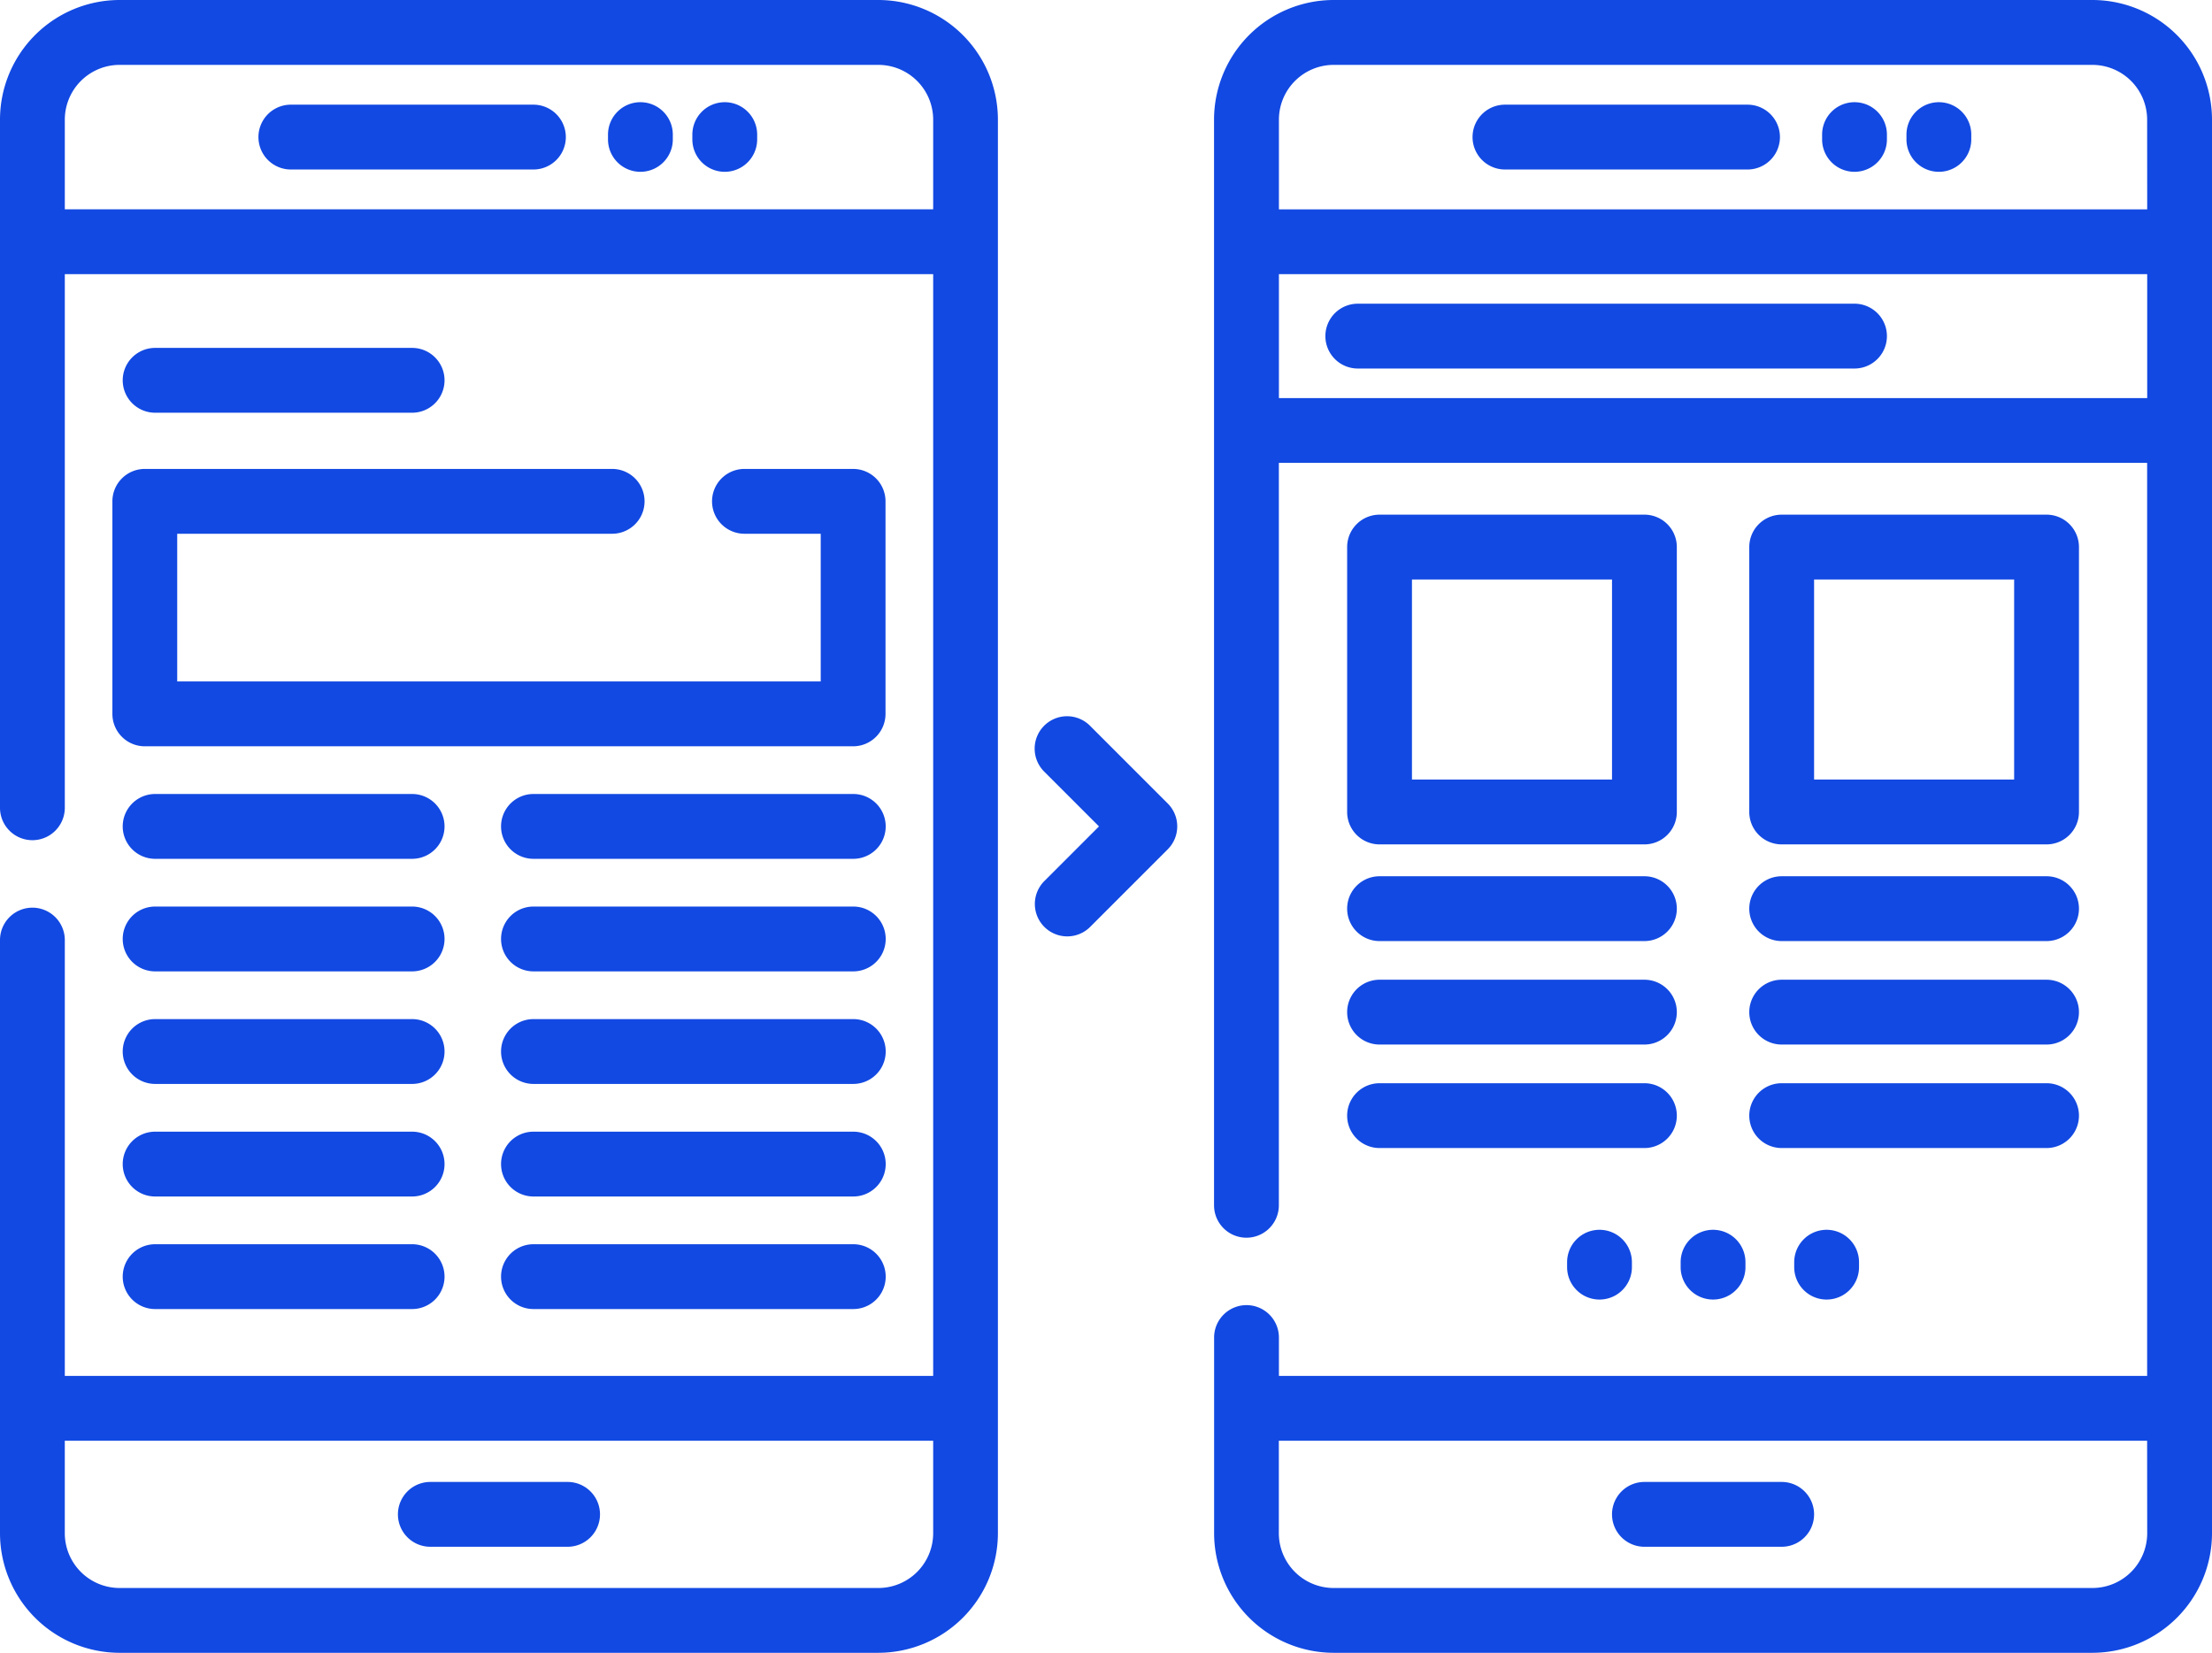 <svg id="redesign" xmlns="http://www.w3.org/2000/svg" width="138.431" height="103.423" viewBox="0 0 138.431 103.423">
  <g id="Group_3599" data-name="Group 3599" transform="translate(75.981 0)">
    <g id="Group_3598" data-name="Group 3598">
      <path id="Path_5810" data-name="Path 5810" d="M335.988,64.74H288.5a7.492,7.492,0,0,0-7.483,7.483v67.938a2.028,2.028,0,0,0,4.056,0V93.705h54.339v57.131H285.077v-2.4a2.028,2.028,0,0,0-4.056,0V160.68a7.492,7.492,0,0,0,7.483,7.483h47.484a7.492,7.492,0,0,0,7.483-7.483V72.223A7.492,7.492,0,0,0,335.988,64.74Zm3.428,95.94a3.432,3.432,0,0,1-3.428,3.428H288.5a3.432,3.432,0,0,1-3.428-3.428v-5.788h54.339Zm0-71.03H285.077V81.895h54.339Zm0-11.81H285.077V72.223A3.432,3.432,0,0,1,288.5,68.8h47.484a3.432,3.432,0,0,1,3.428,3.428Z" transform="translate(-281.021 -64.74)" fill="#1249e2"/>
    </g>
  </g>
  <g id="Group_3601" data-name="Group 3601" transform="translate(92.155 6.55)">
    <g id="Group_3600" data-name="Group 3600">
      <path id="Path_5811" data-name="Path 5811" d="M358.051,88.965H342.87a2.028,2.028,0,0,0,0,4.056h15.181a2.028,2.028,0,0,0,0-4.056Z" transform="translate(-340.842 -88.965)" fill="#1249e2"/>
    </g>
  </g>
  <g id="Group_3603" data-name="Group 3603" transform="translate(119.31 6.398)">
    <g id="Group_3602" data-name="Group 3602">
      <path id="Path_5812" data-name="Path 5812" d="M443.306,88.4a2.028,2.028,0,0,0-2.028,2.028v.3a2.028,2.028,0,0,0,4.056,0v-.3A2.028,2.028,0,0,0,443.306,88.4Z" transform="translate(-441.278 -88.403)" fill="#1249e2"/>
    </g>
  </g>
  <g id="Group_3605" data-name="Group 3605" transform="translate(114.031 6.398)">
    <g id="Group_3604" data-name="Group 3604">
      <path id="Path_5813" data-name="Path 5813" d="M423.781,88.4a2.028,2.028,0,0,0-2.028,2.028v.3a2.028,2.028,0,0,0,4.056,0v-.3A2.028,2.028,0,0,0,423.781,88.4Z" transform="translate(-421.753 -88.403)" fill="#1249e2"/>
    </g>
  </g>
  <g id="Group_3607" data-name="Group 3607" transform="translate(100.883 92.732)">
    <g id="Group_3606" data-name="Group 3606">
      <path id="Path_5814" data-name="Path 5814" d="M383.744,407.717h-8.59a2.028,2.028,0,0,0,0,4.056h8.59a2.028,2.028,0,0,0,0-4.056Z" transform="translate(-373.126 -407.717)" fill="#1249e2"/>
    </g>
  </g>
  <g id="Group_3609" data-name="Group 3609" transform="translate(0 0)">
    <g id="Group_3608" data-name="Group 3608">
      <path id="Path_5815" data-name="Path 5815" d="M54.968,64.74H7.483A7.492,7.492,0,0,0,0,72.223v43.063a2.028,2.028,0,0,0,4.056,0V81.895H58.4v68.941H4.056V123.565a2.028,2.028,0,0,0-4.056,0V160.68a7.492,7.492,0,0,0,7.483,7.483H54.968a7.492,7.492,0,0,0,7.483-7.483V72.223A7.492,7.492,0,0,0,54.968,64.74ZM58.4,160.68a3.432,3.432,0,0,1-3.428,3.428H7.483a3.432,3.432,0,0,1-3.428-3.428v-5.788H58.4Zm0-82.841H4.056V72.223A3.432,3.432,0,0,1,7.483,68.8H54.968A3.432,3.432,0,0,1,58.4,72.223Z" transform="translate(0 -64.74)" fill="#1249e2"/>
    </g>
  </g>
  <g id="Group_3611" data-name="Group 3611" transform="translate(16.174 6.55)">
    <g id="Group_3610" data-name="Group 3610">
      <path id="Path_5816" data-name="Path 5816" d="M77.03,88.965H61.848a2.028,2.028,0,0,0,0,4.056H77.029a2.028,2.028,0,0,0,0-4.056Z" transform="translate(-59.82 -88.965)" fill="#1249e2"/>
    </g>
  </g>
  <g id="Group_3613" data-name="Group 3613" transform="translate(43.329 6.398)">
    <g id="Group_3612" data-name="Group 3612">
      <path id="Path_5817" data-name="Path 5817" d="M162.285,88.4a2.028,2.028,0,0,0-2.028,2.028v.3a2.028,2.028,0,0,0,4.056,0v-.3A2.028,2.028,0,0,0,162.285,88.4Z" transform="translate(-160.257 -88.403)" fill="#1249e2"/>
    </g>
  </g>
  <g id="Group_3615" data-name="Group 3615" transform="translate(38.05 6.398)">
    <g id="Group_3614" data-name="Group 3614">
      <path id="Path_5818" data-name="Path 5818" d="M142.76,88.4a2.028,2.028,0,0,0-2.028,2.028v.3a2.028,2.028,0,0,0,4.056,0v-.3A2.028,2.028,0,0,0,142.76,88.4Z" transform="translate(-140.732 -88.403)" fill="#1249e2"/>
    </g>
  </g>
  <g id="Group_3617" data-name="Group 3617" transform="translate(24.903 92.732)">
    <g id="Group_3616" data-name="Group 3616">
      <path id="Path_5819" data-name="Path 5819" d="M102.723,407.717h-8.59a2.028,2.028,0,1,0,0,4.056h8.59a2.028,2.028,0,0,0,0-4.056Z" transform="translate(-92.105 -407.717)" fill="#1249e2"/>
    </g>
  </g>
  <g id="Group_3619" data-name="Group 3619" transform="translate(7.034 29.343)">
    <g id="Group_3618" data-name="Group 3618">
      <path id="Path_5820" data-name="Path 5820" d="M72.37,173.266h-6.8a2.028,2.028,0,0,0,0,4.056h4.773v9.243H30.071v-9.243h27.22a2.028,2.028,0,0,0,0-4.056H28.043a2.028,2.028,0,0,0-2.028,2.028v13.3a2.028,2.028,0,0,0,2.028,2.028H72.37a2.028,2.028,0,0,0,2.028-2.028v-13.3A2.028,2.028,0,0,0,72.37,173.266Z" transform="translate(-26.015 -173.266)" fill="#1249e2"/>
    </g>
  </g>
  <g id="Group_3621" data-name="Group 3621" transform="translate(7.68 49.684)">
    <g id="Group_3620" data-name="Group 3620">
      <path id="Path_5821" data-name="Path 5821" d="M46.518,248.5H30.434a2.028,2.028,0,1,0,0,4.056H46.518a2.028,2.028,0,0,0,0-4.056Z" transform="translate(-28.406 -248.5)" fill="#1249e2"/>
    </g>
  </g>
  <g id="Group_3623" data-name="Group 3623" transform="translate(7.68 56.727)">
    <g id="Group_3622" data-name="Group 3622">
      <path id="Path_5822" data-name="Path 5822" d="M46.518,274.55H30.434a2.028,2.028,0,1,0,0,4.056H46.518a2.028,2.028,0,0,0,0-4.056Z" transform="translate(-28.406 -274.55)" fill="#1249e2"/>
    </g>
  </g>
  <g id="Group_3625" data-name="Group 3625" transform="translate(7.68 63.77)">
    <g id="Group_3624" data-name="Group 3624">
      <path id="Path_5823" data-name="Path 5823" d="M46.518,300.6H30.434a2.028,2.028,0,1,0,0,4.056H46.518a2.028,2.028,0,0,0,0-4.056Z" transform="translate(-28.406 -300.6)" fill="#1249e2"/>
    </g>
  </g>
  <g id="Group_3627" data-name="Group 3627" transform="translate(7.68 70.814)">
    <g id="Group_3626" data-name="Group 3626">
      <path id="Path_5824" data-name="Path 5824" d="M46.518,326.65H30.434a2.028,2.028,0,1,0,0,4.056H46.518a2.028,2.028,0,0,0,0-4.056Z" transform="translate(-28.406 -326.65)" fill="#1249e2"/>
    </g>
  </g>
  <g id="Group_3629" data-name="Group 3629" transform="translate(7.68 77.857)">
    <g id="Group_3628" data-name="Group 3628">
      <path id="Path_5825" data-name="Path 5825" d="M46.518,352.7H30.434a2.028,2.028,0,1,0,0,4.056H46.518a2.028,2.028,0,0,0,0-4.056Z" transform="translate(-28.406 -352.7)" fill="#1249e2"/>
    </g>
  </g>
  <g id="Group_3631" data-name="Group 3631" transform="translate(7.68 21.77)">
    <g id="Group_3630" data-name="Group 3630">
      <path id="Path_5826" data-name="Path 5826" d="M46.518,145.258H30.434a2.028,2.028,0,1,0,0,4.056H46.518a2.028,2.028,0,1,0,0-4.056Z" transform="translate(-28.406 -145.258)" fill="#1249e2"/>
    </g>
  </g>
  <g id="Group_3633" data-name="Group 3633" transform="translate(31.356 49.684)">
    <g id="Group_3632" data-name="Group 3632">
      <path id="Path_5827" data-name="Path 5827" d="M138.015,248.5H118a2.028,2.028,0,1,0,0,4.056h20.016a2.028,2.028,0,0,0,0-4.056Z" transform="translate(-115.971 -248.5)" fill="#1249e2"/>
    </g>
  </g>
  <g id="Group_3635" data-name="Group 3635" transform="translate(31.356 56.727)">
    <g id="Group_3634" data-name="Group 3634">
      <path id="Path_5828" data-name="Path 5828" d="M138.015,274.55H118a2.028,2.028,0,1,0,0,4.056h20.016a2.028,2.028,0,1,0,0-4.056Z" transform="translate(-115.971 -274.55)" fill="#1249e2"/>
    </g>
  </g>
  <g id="Group_3637" data-name="Group 3637" transform="translate(31.356 63.77)">
    <g id="Group_3636" data-name="Group 3636">
      <path id="Path_5829" data-name="Path 5829" d="M138.015,300.6H118a2.028,2.028,0,1,0,0,4.056h20.016a2.028,2.028,0,0,0,0-4.056Z" transform="translate(-115.971 -300.6)" fill="#1249e2"/>
    </g>
  </g>
  <g id="Group_3639" data-name="Group 3639" transform="translate(31.356 70.814)">
    <g id="Group_3638" data-name="Group 3638">
      <path id="Path_5830" data-name="Path 5830" d="M138.015,326.65H118a2.028,2.028,0,1,0,0,4.056h20.016a2.028,2.028,0,0,0,0-4.056Z" transform="translate(-115.971 -326.65)" fill="#1249e2"/>
    </g>
  </g>
  <g id="Group_3641" data-name="Group 3641" transform="translate(31.356 77.857)">
    <g id="Group_3640" data-name="Group 3640">
      <path id="Path_5831" data-name="Path 5831" d="M138.015,352.7H118a2.028,2.028,0,1,0,0,4.056h20.016a2.028,2.028,0,1,0,0-4.056Z" transform="translate(-115.971 -352.7)" fill="#1249e2"/>
    </g>
  </g>
  <g id="Group_3643" data-name="Group 3643" transform="translate(82.945 19.004)">
    <g id="Group_3642" data-name="Group 3642">
      <path id="Path_5832" data-name="Path 5832" d="M339.892,135.029H308.806a2.028,2.028,0,0,0,0,4.056h31.086a2.028,2.028,0,1,0,0-4.056Z" transform="translate(-306.778 -135.029)" fill="#1249e2"/>
    </g>
  </g>
  <g id="Group_3645" data-name="Group 3645" transform="translate(84.307 32.205)">
    <g id="Group_3644" data-name="Group 3644">
      <path id="Path_5833" data-name="Path 5833" d="M330.422,183.853H313.846a2.028,2.028,0,0,0-2.028,2.028v16.576a2.028,2.028,0,0,0,2.028,2.028h16.576a2.028,2.028,0,0,0,2.028-2.028V185.881A2.027,2.027,0,0,0,330.422,183.853Zm-2.028,16.576h-12.52v-12.52h12.52Z" transform="translate(-311.818 -183.853)" fill="#1249e2"/>
    </g>
  </g>
  <g id="Group_3647" data-name="Group 3647" transform="translate(109.473 32.205)">
    <g id="Group_3646" data-name="Group 3646">
      <path id="Path_5834" data-name="Path 5834" d="M423.5,183.853H406.924a2.028,2.028,0,0,0-2.028,2.028v16.576a2.028,2.028,0,0,0,2.028,2.028H423.5a2.028,2.028,0,0,0,2.028-2.028V185.881A2.028,2.028,0,0,0,423.5,183.853Zm-2.028,16.576h-12.52v-12.52h12.52v12.52Z" transform="translate(-404.896 -183.853)" fill="#1249e2"/>
    </g>
  </g>
  <g id="Group_3649" data-name="Group 3649" transform="translate(84.307 54.831)">
    <g id="Group_3648" data-name="Group 3648">
      <path id="Path_5835" data-name="Path 5835" d="M330.422,267.536H313.846a2.028,2.028,0,1,0,0,4.056h16.576a2.028,2.028,0,1,0,0-4.056Z" transform="translate(-311.818 -267.536)" fill="#1249e2"/>
    </g>
  </g>
  <g id="Group_3651" data-name="Group 3651" transform="translate(84.307 61.306)">
    <g id="Group_3650" data-name="Group 3650">
      <path id="Path_5836" data-name="Path 5836" d="M330.422,291.486H313.846a2.028,2.028,0,0,0,0,4.056h16.576a2.028,2.028,0,0,0,0-4.056Z" transform="translate(-311.818 -291.486)" fill="#1249e2"/>
    </g>
  </g>
  <g id="Group_3653" data-name="Group 3653" transform="translate(84.307 67.782)">
    <g id="Group_3652" data-name="Group 3652">
      <path id="Path_5837" data-name="Path 5837" d="M330.422,315.438H313.846a2.028,2.028,0,1,0,0,4.056h16.576a2.028,2.028,0,1,0,0-4.056Z" transform="translate(-311.818 -315.438)" fill="#1249e2"/>
    </g>
  </g>
  <g id="Group_3655" data-name="Group 3655" transform="translate(98.072 76.954)">
    <g id="Group_3654" data-name="Group 3654">
      <path id="Path_5838" data-name="Path 5838" d="M364.754,349.362a2.028,2.028,0,0,0-2.028,2.028v.309a2.028,2.028,0,1,0,4.056,0v-.309A2.028,2.028,0,0,0,364.754,349.362Z" transform="translate(-362.726 -349.362)" fill="#1249e2"/>
    </g>
  </g>
  <g id="Group_3657" data-name="Group 3657" transform="translate(105.178 76.954)">
    <g id="Group_3656" data-name="Group 3656">
      <path id="Path_5839" data-name="Path 5839" d="M391.039,349.362a2.028,2.028,0,0,0-2.028,2.028v.309a2.028,2.028,0,1,0,4.056,0v-.309A2.028,2.028,0,0,0,391.039,349.362Z" transform="translate(-389.011 -349.362)" fill="#1249e2"/>
    </g>
  </g>
  <g id="Group_3659" data-name="Group 3659" transform="translate(112.285 76.954)">
    <g id="Group_3658" data-name="Group 3658">
      <path id="Path_5840" data-name="Path 5840" d="M417.324,349.362a2.028,2.028,0,0,0-2.028,2.028v.309a2.028,2.028,0,1,0,4.056,0v-.309A2.028,2.028,0,0,0,417.324,349.362Z" transform="translate(-415.296 -349.362)" fill="#1249e2"/>
    </g>
  </g>
  <g id="Group_3661" data-name="Group 3661" transform="translate(109.473 54.831)">
    <g id="Group_3660" data-name="Group 3660">
      <path id="Path_5841" data-name="Path 5841" d="M423.5,267.536H406.924a2.028,2.028,0,1,0,0,4.056H423.5a2.028,2.028,0,1,0,0-4.056Z" transform="translate(-404.896 -267.536)" fill="#1249e2"/>
    </g>
  </g>
  <g id="Group_3663" data-name="Group 3663" transform="translate(109.473 61.306)">
    <g id="Group_3662" data-name="Group 3662">
      <path id="Path_5842" data-name="Path 5842" d="M423.5,291.486H406.924a2.028,2.028,0,1,0,0,4.056H423.5a2.028,2.028,0,1,0,0-4.056Z" transform="translate(-404.896 -291.486)" fill="#1249e2"/>
    </g>
  </g>
  <g id="Group_3665" data-name="Group 3665" transform="translate(109.473 67.782)">
    <g id="Group_3664" data-name="Group 3664">
      <path id="Path_5843" data-name="Path 5843" d="M423.5,315.438H406.924a2.028,2.028,0,1,0,0,4.056H423.5a2.028,2.028,0,1,0,0-4.056Z" transform="translate(-404.896 -315.438)" fill="#1249e2"/>
    </g>
  </g>
  <g id="Group_3667" data-name="Group 3667" transform="translate(64.758 44.824)">
    <g id="Group_3666" data-name="Group 3666">
      <path id="Path_5844" data-name="Path 5844" d="M247.834,235.978l-4.861-4.86a2.028,2.028,0,1,0-2.868,2.868l3.426,3.426-3.426,3.426a2.028,2.028,0,0,0,2.868,2.868l4.861-4.861A2.028,2.028,0,0,0,247.834,235.978Z" transform="translate(-239.512 -230.524)" fill="#1249e2"/>
    </g>
  </g>
</svg>
